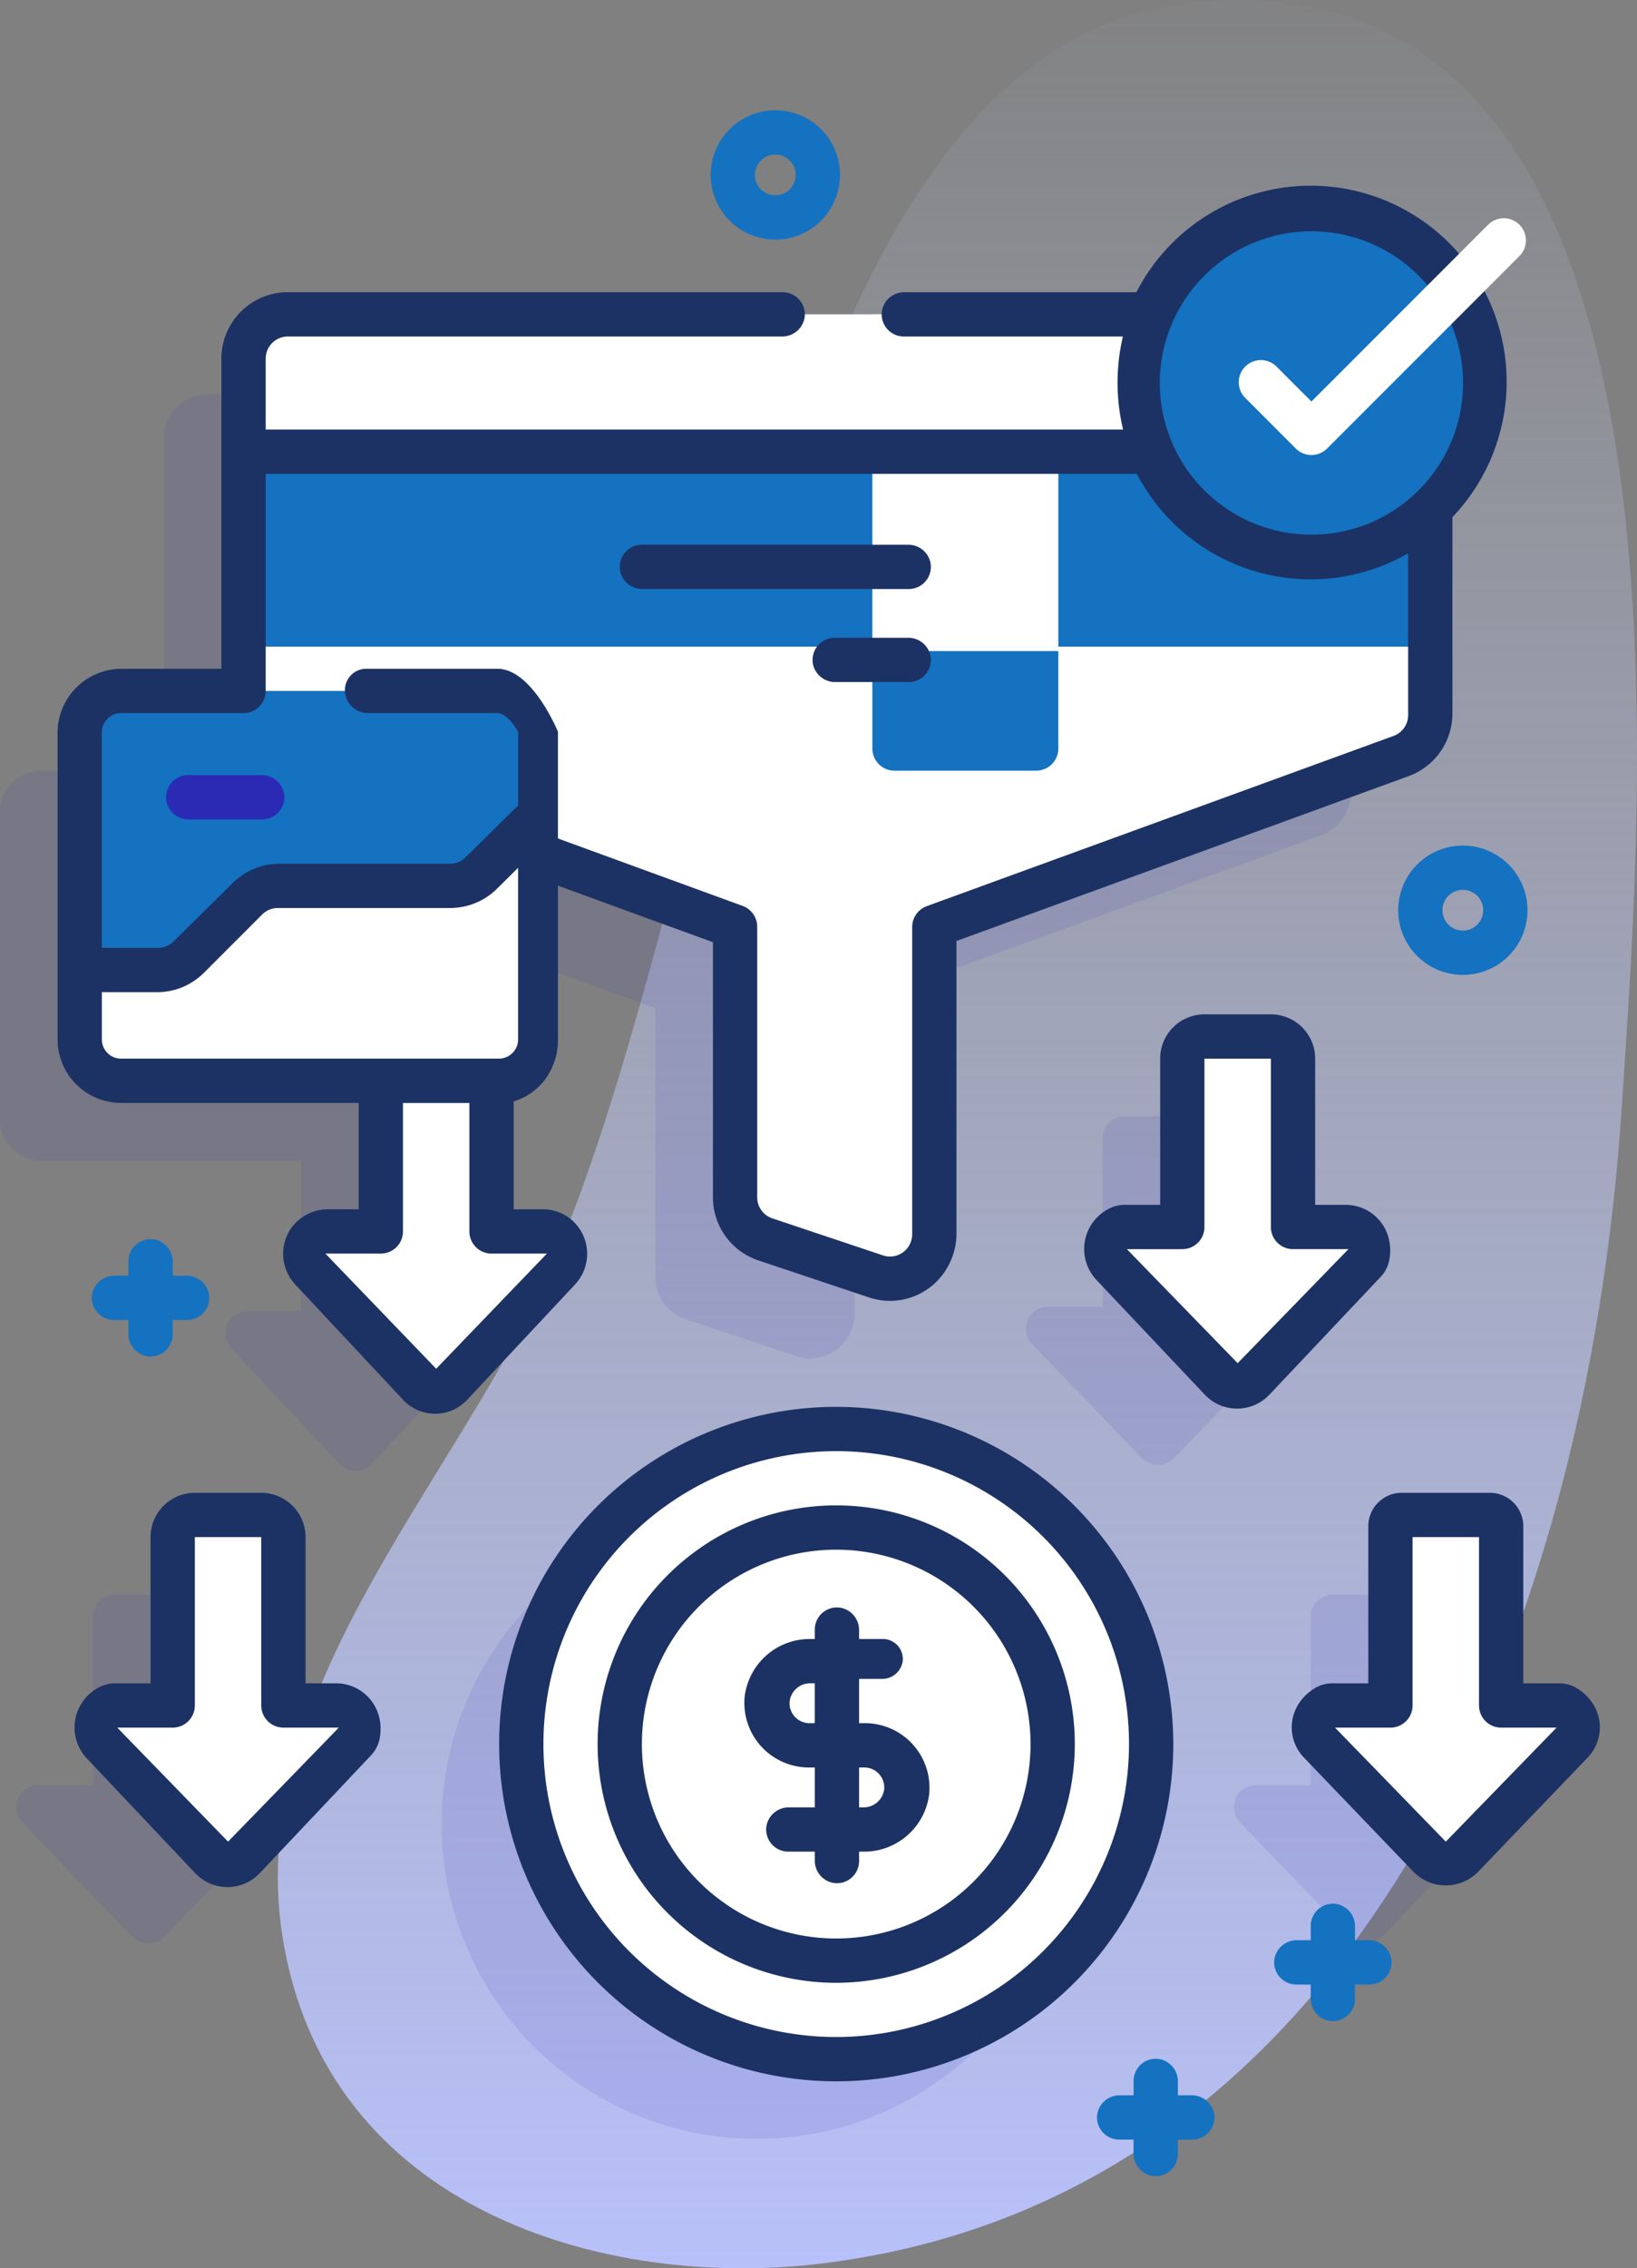 <svg xmlns="http://www.w3.org/2000/svg" xmlns:xlink="http://www.w3.org/1999/xlink" width="341.672" height="473.21" viewBox="0 0 341.672 473.21">
  <rect x="0" y="0" width="341.672" height="473.21" fill="#808080" stroke="none"/>
  <defs>
    <linearGradient id="linear-gradient" x1="0.5" x2="0.5" y2="1" gradientUnits="objectBoundingBox">
      <stop offset="0" stop-color="#d2dbfc" stop-opacity="0"/>
      <stop offset="1" stop-color="#b8c1fb"/>
    </linearGradient>
  </defs>
  <g id="funnel" transform="translate(-71.16 0)">
    <path id="Path_4749" data-name="Path 4749" d="M325.842.393c-88.559,8-97.129,177.849-135.323,264.875-18.927,43.123-63.562,87.612-55.693,138.434,8.877,57.335,67.374,74.008,112.464,68.523,111.577-13.572,159.8-130.367,167.1-241.042C418.89,162.947,433.152-9.3,325.842.393Z" transform="translate(-4.754 0)" fill="url(#linear-gradient)"/>
    <g id="Group_1831" data-name="Group 1831" transform="translate(71.16 82.217)" opacity="0.11">
      <circle id="Ellipse_370" data-name="Ellipse 370" cx="65.734" cy="65.734" r="65.734" transform="translate(92.163 232.535)" fill="#2b2ab5"/>
      <path id="Path_4750" data-name="Path 4750" d="M353.309,291.7H341.95V256.577a4.622,4.622,0,0,0-4.621-4.621H323.465a4.622,4.622,0,0,0-4.621,4.621V291.7H307.486a4.585,4.585,0,0,0-3.4,7.749l22.911,23.787a4.745,4.745,0,0,0,6.809,0l22.836-23.709a4.621,4.621,0,0,0-3.328-7.826Z" transform="translate(-88.709 -101.306)" fill="#2b2ab5"/>
      <path id="Path_4751" data-name="Path 4751" d="M400.309,399.7H388.95V364.577a4.622,4.622,0,0,0-4.621-4.621H370.465a4.622,4.622,0,0,0-4.621,4.621V399.7H354.485a4.585,4.585,0,0,0-3.4,7.749l22.911,23.787a4.745,4.745,0,0,0,6.809,0l22.911-23.787A4.583,4.583,0,0,0,400.309,399.7Z" transform="translate(-92.27 -109.488)" fill="#2b2ab5"/>
      <path id="Path_4752" data-name="Path 4752" d="M167.877,280.273H157.114V248.849h.619a8.623,8.623,0,0,0,8.623-8.623V201.942l41.591,15.124v56.085a9.278,9.278,0,0,0,6.335,8.793l23.04,7.708a9.282,9.282,0,0,0,12.216-8.8V216.456l97.435-35.509a9.244,9.244,0,0,0,6.08-8.688V98.2a9.245,9.245,0,0,0-9.253-9.242H114.713a9.317,9.317,0,0,0-9.356,9.283v69.277H79.783a8.623,8.623,0,0,0-8.623,8.623v64.087a8.623,8.623,0,0,0,8.623,8.623h54.225v31.424H122.842A4.64,4.64,0,0,0,119.5,288.1l22.517,24.027a4.575,4.575,0,0,0,6.692,0L171.217,288.1a4.638,4.638,0,0,0-3.34-7.824Z" transform="translate(-71.16 -88.957)" fill="#2b2ab5"/>
      <path id="Path_4753" data-name="Path 4753" d="M125.31,399.7H113.95V364.577a4.622,4.622,0,0,0-4.621-4.621H95.465a4.621,4.621,0,0,0-4.621,4.621V399.7H79.485a4.585,4.585,0,0,0-3.4,7.749l22.912,23.787a4.746,4.746,0,0,0,6.81,0l22.837-23.709a4.621,4.621,0,0,0-3.329-7.826Z" transform="translate(-71.435 -109.488)" fill="#2b2ab5"/>
    </g>
    <circle id="Ellipse_371" data-name="Ellipse 371" cx="65.734" cy="65.734" r="65.734" transform="translate(179.959 298.116)" fill="#fff"/>
    <path id="Path_4754" data-name="Path 4754" d="M373.78,80.2v74.059a9.244,9.244,0,0,1-6.08,8.688l-97.435,35.509v64.394a9.282,9.282,0,0,1-12.216,8.8l-23.04-7.708a9.277,9.277,0,0,1-6.335-8.793v-56.7l-97.436-35.509a9.245,9.245,0,0,1-6.079-8.688V80.2a9.245,9.245,0,0,1,9.253-9.242H364.527A9.246,9.246,0,0,1,373.78,80.2Z" transform="translate(-4.091 -5.376)" fill="#fff"/>
    <path id="Path_4755" data-name="Path 4755" d="M373.78,80.163v60.112H125.16V80.163a9.23,9.23,0,0,1,9.257-9.207H364.524a9.229,9.229,0,0,1,9.256,9.207Z" transform="translate(-4.091 -5.376)" fill="#1472c0"/>
    <path id="Path_4756" data-name="Path 4756" d="M306.978,146.956v20.333a4.622,4.622,0,0,1-4.621,4.621H272.781a4.621,4.621,0,0,1-4.621-4.621V146.956Z" transform="translate(-14.925 -11.134)" fill="#1472c0"/>
    <path id="Path_4757" data-name="Path 4757" d="M268.16,70.956h38.818v69.318H268.16Z" transform="translate(-14.925 -5.376)" fill="#fff"/>
    <path id="Path_4758" data-name="Path 4758" d="M373.78,99.607V80.2a9.242,9.242,0,0,0-9.242-9.242H134.4A9.242,9.242,0,0,0,125.16,80.2V99.607Z" transform="translate(-4.091 -5.376)" fill="#fff"/>
    <circle id="Ellipse_372" data-name="Ellipse 372" cx="36.27" cy="36.27" r="36.27" transform="translate(308.614 43.627)" fill="#1472c0"/>
    <path id="Path_4759" data-name="Path 4759" d="M359.95,273.7V238.577a4.622,4.622,0,0,0-4.621-4.621H341.465a4.622,4.622,0,0,0-4.621,4.621V273.7H325.486a4.585,4.585,0,0,0-3.4,7.749l22.911,23.787a4.745,4.745,0,0,0,6.809,0l22.911-23.787a4.584,4.584,0,0,0-3.4-7.749Z" transform="translate(-18.913 -17.725)" fill="#fff"/>
    <path id="Path_4760" data-name="Path 4760" d="M406.95,381.7V346.577a4.622,4.622,0,0,0-4.621-4.621H388.465a4.622,4.622,0,0,0-4.621,4.621V381.7H372.485a4.585,4.585,0,0,0-3.4,7.749l22.911,23.787a4.745,4.745,0,0,0,6.809,0l22.911-23.787a4.584,4.584,0,0,0-3.4-7.749Z" transform="translate(-22.473 -25.907)" fill="#fff"/>
    <path id="Path_4761" data-name="Path 4761" d="M193.716,281.443l-22.909,23.784a4.748,4.748,0,0,1-6.812,0l-22.918-23.784a4.579,4.579,0,0,1,3.4-7.744h11.365V238.578a4.621,4.621,0,0,1,4.621-4.621h13.8a4.635,4.635,0,0,1,4.685,4.593V273.7h11.365a4.577,4.577,0,0,1,3.4,7.744Z" transform="translate(-5.199 -17.725)" fill="#fff"/>
    <path id="Path_4762" data-name="Path 4762" d="M108.844,381.7V346.577a4.621,4.621,0,0,1,4.621-4.621h13.864a4.622,4.622,0,0,1,4.621,4.621V381.7h11.359a4.585,4.585,0,0,1,3.4,7.749L123.8,413.234a4.746,4.746,0,0,1-6.81,0L94.08,389.447a4.584,4.584,0,0,1,3.4-7.749Z" transform="translate(-1.639 -25.907)" fill="#fff"/>
    <path id="Path_4763" data-name="Path 4763" d="M185.281,164.579v64.087a8.623,8.623,0,0,1-8.623,8.623H97.783a8.623,8.623,0,0,1-8.623-8.623V164.579a8.623,8.623,0,0,1,8.623-8.623h78.874A8.623,8.623,0,0,1,185.281,164.579Z" transform="translate(-1.364 -11.816)" fill="#1472c0"/>
    <path id="Path_4764" data-name="Path 4764" d="M128.726,184.2H113.459a4.733,4.733,0,0,1-4.7-3.665,4.626,4.626,0,0,1,4.525-5.578h15.267a4.733,4.733,0,0,1,4.7,3.665A4.626,4.626,0,0,1,128.726,184.2Z" transform="translate(-2.841 -13.255)" fill="#2b2ab5"/>
    <path id="Path_4765" data-name="Path 4765" d="M185.281,183.895v46.888a8.623,8.623,0,0,1-8.623,8.623H97.783a8.623,8.623,0,0,1-8.623-8.623V216.3h16.334a9.306,9.306,0,0,0,6.561-2.689l12.325-12.184a9.373,9.373,0,0,1,6.57-2.689h35.471a9.433,9.433,0,0,0,3.638-.734,9.154,9.154,0,0,0,2.923-1.954Z" transform="translate(-1.364 -13.932)" fill="#fff"/>
    <path id="Path_4766" data-name="Path 4766" d="M271.429,132.2H215.912a4.733,4.733,0,0,1-4.7-3.665,4.626,4.626,0,0,1,4.525-5.578h55.517a4.733,4.733,0,0,1,4.7,3.665,4.626,4.626,0,0,1-4.525,5.578Z" transform="translate(-10.603 -9.315)" fill="#1c3264"/>
    <path id="Path_4767" data-name="Path 4767" d="M274.728,153.2H259.461a4.733,4.733,0,0,1-4.7-3.665,4.626,4.626,0,0,1,4.525-5.578h15.268a4.733,4.733,0,0,1,4.7,3.665,4.626,4.626,0,0,1-4.525,5.578Z" transform="translate(-13.903 -10.906)" fill="#1c3264"/>
    <g id="Group_1832" data-name="Group 1832" transform="translate(90.339 23.005)">
      <path id="Path_4768" data-name="Path 4768" d="M400.4,217.844a13.49,13.49,0,1,1,9.543-3.947,13.452,13.452,0,0,1-9.543,3.947Zm0-17.743a4.252,4.252,0,1,0,3.008,1.244A4.243,4.243,0,0,0,400.4,200.1Z" transform="translate(-114.26 -37.466)" fill="#1472c0"/>
      <path id="Path_4769" data-name="Path 4769" d="M245.139,51.87a13.49,13.49,0,1,1,9.543-3.947,13.452,13.452,0,0,1-9.543,3.947Zm0-17.742a4.252,4.252,0,1,0,3.008,1.244,4.243,4.243,0,0,0-3.008-1.244Z" transform="translate(-102.498 -24.891)" fill="#1472c0"/>
      <path id="Path_4770" data-name="Path 4770" d="M111.608,287.331h-2.83V284.5a4.733,4.733,0,0,0-3.667-4.7,4.626,4.626,0,0,0-5.575,4.526v3H96.705a4.733,4.733,0,0,0-4.7,3.667,4.626,4.626,0,0,0,4.526,5.575h3V299.4a4.732,4.732,0,0,0,3.667,4.7,4.626,4.626,0,0,0,5.575-4.526v-3h3A4.626,4.626,0,0,0,116.308,291a4.735,4.735,0,0,0-4.7-3.667Z" transform="translate(-91.911 -44.197)" fill="#1472c0"/>
      <path id="Path_4771" data-name="Path 4771" d="M378.608,437.331h-2.831V434.5a4.733,4.733,0,0,0-3.667-4.7,4.626,4.626,0,0,0-5.575,4.526v3H363.7a4.733,4.733,0,0,0-4.7,3.667,4.626,4.626,0,0,0,4.526,5.575h3V449.4a4.733,4.733,0,0,0,3.667,4.7,4.626,4.626,0,0,0,5.575-4.526v-3h3A4.626,4.626,0,0,0,383.307,441,4.733,4.733,0,0,0,378.608,437.331Z" transform="translate(-112.139 -55.561)" fill="#1472c0"/>
      <path id="Path_4772" data-name="Path 4772" d="M338.608,472.331h-2.831V469.5a4.733,4.733,0,0,0-3.667-4.7,4.626,4.626,0,0,0-5.575,4.526v3H323.7a4.733,4.733,0,0,0-4.7,3.667,4.626,4.626,0,0,0,4.526,5.575h3V484.4a4.733,4.733,0,0,0,3.667,4.7,4.626,4.626,0,0,0,5.575-4.526v-3h3A4.626,4.626,0,0,0,343.307,476,4.733,4.733,0,0,0,338.608,472.331Z" transform="translate(-109.109 -58.212)" fill="#1472c0"/>
    </g>
    <path id="Path_4773" data-name="Path 4773" d="M255.918,439.394a49.8,49.8,0,1,1,49.8-49.8A49.857,49.857,0,0,1,255.918,439.394Zm0-90.359a40.558,40.558,0,1,0,40.558,40.558A40.6,40.6,0,0,0,255.918,349.035Z" transform="translate(-10.225 -25.743)" fill="#1c3264"/>
    <path id="Path_4774" data-name="Path 4774" d="M264.346,386.977H263.2v-9.242h4.754a4.3,4.3,0,0,0,4.358-3.788,4.158,4.158,0,0,0-4.142-4.53H263.2v-1.785a4.728,4.728,0,0,0-3.679-4.7,4.612,4.612,0,0,0-5.563,4.476v2.009h-.892a13.682,13.682,0,0,0-13.728,11.872,13.475,13.475,0,0,0,13.471,14.931h1.149v8.318h-5.349a4.733,4.733,0,0,0-4.7,3.667,4.626,4.626,0,0,0,4.526,5.575h5.522v1.785a4.728,4.728,0,0,0,3.679,4.7,4.612,4.612,0,0,0,5.563-4.477v-2.009h.891a13.681,13.681,0,0,0,13.727-11.871A13.474,13.474,0,0,0,264.346,386.977Zm-11.5,0a4.164,4.164,0,0,1-4.142-4.543,4.309,4.309,0,0,1,4.361-3.775h.888v8.318Zm11.239,17.561H263.2V396.22H264.3a4.164,4.164,0,0,1,4.141,4.541,4.307,4.307,0,0,1-4.36,3.777Z" transform="translate(-12.735 -27.489)" fill="#1c3264"/>
    <g id="Group_1833" data-name="Group 1833" transform="translate(83.173 38.772)">
      <path id="Path_4775" data-name="Path 4775" d="M254.233,317.554a70.354,70.354,0,1,0,70.355,70.355A70.434,70.434,0,0,0,254.233,317.554Zm0,131.466a61.112,61.112,0,1,1,61.112-61.112A61.181,61.181,0,0,1,254.233,449.02Z" transform="translate(-91.713 -62.83)" fill="#1c3264"/>
      <path id="Path_4776" data-name="Path 4776" d="M379.666,280.28c1.256-6.583-3.506-11.582-9.088-11.582h-6.37V238.2a9.242,9.242,0,0,0-9.242-9.242H341.1a9.242,9.242,0,0,0-9.242,9.242v30.5h-7.344a7.1,7.1,0,0,0-3.849,1.084,9.41,9.41,0,0,0-2.145,14.542l22.66,23.987a9.3,9.3,0,0,0,6.733,2.9h0a9.306,9.306,0,0,0,6.735-2.9l23.179-24.537A7.047,7.047,0,0,0,379.666,280.28Zm-31.633,21.449-23.121-23.787H336.48a4.622,4.622,0,0,0,4.621-4.621V238.2h13.864V273.32a4.622,4.622,0,0,0,4.621,4.621h11.568Z" transform="translate(-101.722 -56.118)" fill="#1c3264"/>
      <path id="Path_4777" data-name="Path 4777" d="M418.619,376.7H411.2V343.927a6.971,6.971,0,0,0-6.971-6.971H385.822a6.971,6.971,0,0,0-6.971,6.971V376.7h-7.419a7.183,7.183,0,0,0-3.844,1.068c-5.666,3.585-6.027,10.408-2.169,14.428l22.823,23.786a9.432,9.432,0,0,0,13.567,0l22.823-23.787c3.858-4.02,3.495-10.841-2.167-14.427a7.2,7.2,0,0,0-3.846-1.069Zm-23.594,33.03-23.119-23.787h11.566a4.622,4.622,0,0,0,4.621-4.621V346.2h13.864V381.32a4.622,4.622,0,0,0,4.621,4.621h11.566Z" transform="translate(-105.274 -64.3)" fill="#1c3264"/>
      <path id="Path_4778" data-name="Path 4778" d="M193.939,261.073a9.2,9.2,0,0,0-8.455-5.618h-6.128V232.939a12.657,12.657,0,0,0,7.737-6.476,13.829,13.829,0,0,0,1.506-6.31V187.943l32.348,11.8v53.2a13.886,13.886,0,0,0,9.493,13.185l23.025,7.7a14.018,14.018,0,0,0,4.456.734,13.847,13.847,0,0,0,8.858-3.237,14.235,14.235,0,0,0,5-11.01V199.486l94.394-34.4a13.909,13.909,0,0,0,9.12-13.024v-41a40.9,40.9,0,1,0-65.967-46.923H260.967a4.734,4.734,0,0,0-4.7,3.666A4.628,4.628,0,0,0,260.8,73.38h45.716a41.961,41.961,0,0,0,.041,19.409H127.6V78a4.621,4.621,0,0,1,4.621-4.621H235.325a4.733,4.733,0,0,0,4.7-3.667,4.626,4.626,0,0,0-4.526-5.575H132.22A13.864,13.864,0,0,0,118.357,78v64.7H97.571A13.372,13.372,0,0,0,84.16,156l0,63.951a13.274,13.274,0,0,0,13.193,13.322h49.657v22.182h-6.227a9.5,9.5,0,0,0-7.743,3.769,9.372,9.372,0,0,0,.717,11.912L156.273,295.2a9.147,9.147,0,0,0,13.386,0l22.518-24.069a9.358,9.358,0,0,0,1.762-10.062ZM180.28,220.044a3.943,3.943,0,0,1-.316,1.55,4.029,4.029,0,0,1-3.7,2.436H97.405a4,4,0,0,1-4-4v-9.861H104.96a13.807,13.807,0,0,0,9.729-4.032l12.175-12.175a4.6,4.6,0,0,1,3.26-1.353h35.932a14.049,14.049,0,0,0,5.464-1.107,13.71,13.71,0,0,0,4.383-2.941l4.378-4.342v35.827h0ZM345.868,51.426a31.648,31.648,0,1,1-31.649,31.649,31.684,31.684,0,0,1,31.649-31.649ZM97.455,151.94h25.523a4.621,4.621,0,0,0,4.621-4.621V102.031h181.83a40.9,40.9,0,0,0,56.623,16.587v33.749a4.635,4.635,0,0,1-3.041,4.341l-97.433,35.512a4.621,4.621,0,0,0-3.041,4.341v63.961a4.77,4.77,0,0,1-1.244,3.316,4.63,4.63,0,0,1-4.872,1.233l-23.079-7.722a4.619,4.619,0,0,1-3.154-4.381V196.52a4.637,4.637,0,0,0-3.047-4.356L188.6,178.1V155.831s-5.413-13.244-12.717-13.132H148.755a4.458,4.458,0,0,0-4.621,4.509,4.792,4.792,0,0,0,4.621,4.733h27.126c2.207-.112,4.4,3.89,4.4,3.89V171.2l-10.966,10.836a4.47,4.47,0,0,1-1.427.952,4.73,4.73,0,0,1-1.834.372H130.566a13.971,13.971,0,0,0-9.855,4.032l-12.34,12.193a4.667,4.667,0,0,1-3.273,1.336H93.4V155.948a4.034,4.034,0,0,1,4.053-4.008Zm65.728,136.785L140.064,264.7H151.63a4.622,4.622,0,0,0,4.621-4.621v-26.8h13.864v26.8a4.621,4.621,0,0,0,4.621,4.621H186.3Z" transform="translate(-84.158 -41.95)" fill="#1c3264"/>
      <path id="Path_4779" data-name="Path 4779" d="M142.576,376.7h-6.369V346.2a9.242,9.242,0,0,0-9.242-9.242H113.1a9.242,9.242,0,0,0-9.242,9.242v30.5H96.515a7.1,7.1,0,0,0-3.849,1.084,9.41,9.41,0,0,0-2.145,14.542l22.66,23.985a9.3,9.3,0,0,0,6.733,2.9h0a9.308,9.308,0,0,0,6.735-2.9l23.181-24.538a7.054,7.054,0,0,0,1.835-3.5c1.25-6.581-3.507-11.576-9.09-11.576Zm-22.543,33.03L96.913,385.942H108.48a4.622,4.622,0,0,0,4.621-4.621V346.2h13.864V381.32a4.621,4.621,0,0,0,4.621,4.621h11.568Z" transform="translate(-84.448 -64.3)" fill="#1c3264"/>
    </g>
    <path id="Path_4780" data-name="Path 4780" d="M366.077,98.658a4.618,4.618,0,0,1-3.269-1.355L352.256,86.741a4.621,4.621,0,0,1,6.538-6.533l7.284,7.29,36.893-36.9a4.621,4.621,0,0,1,6.536,6.534L369.345,97.3a4.62,4.62,0,0,1-3.268,1.354Z" transform="translate(-21.194 -3.731)" fill="#fff"/>
  </g>
</svg>

